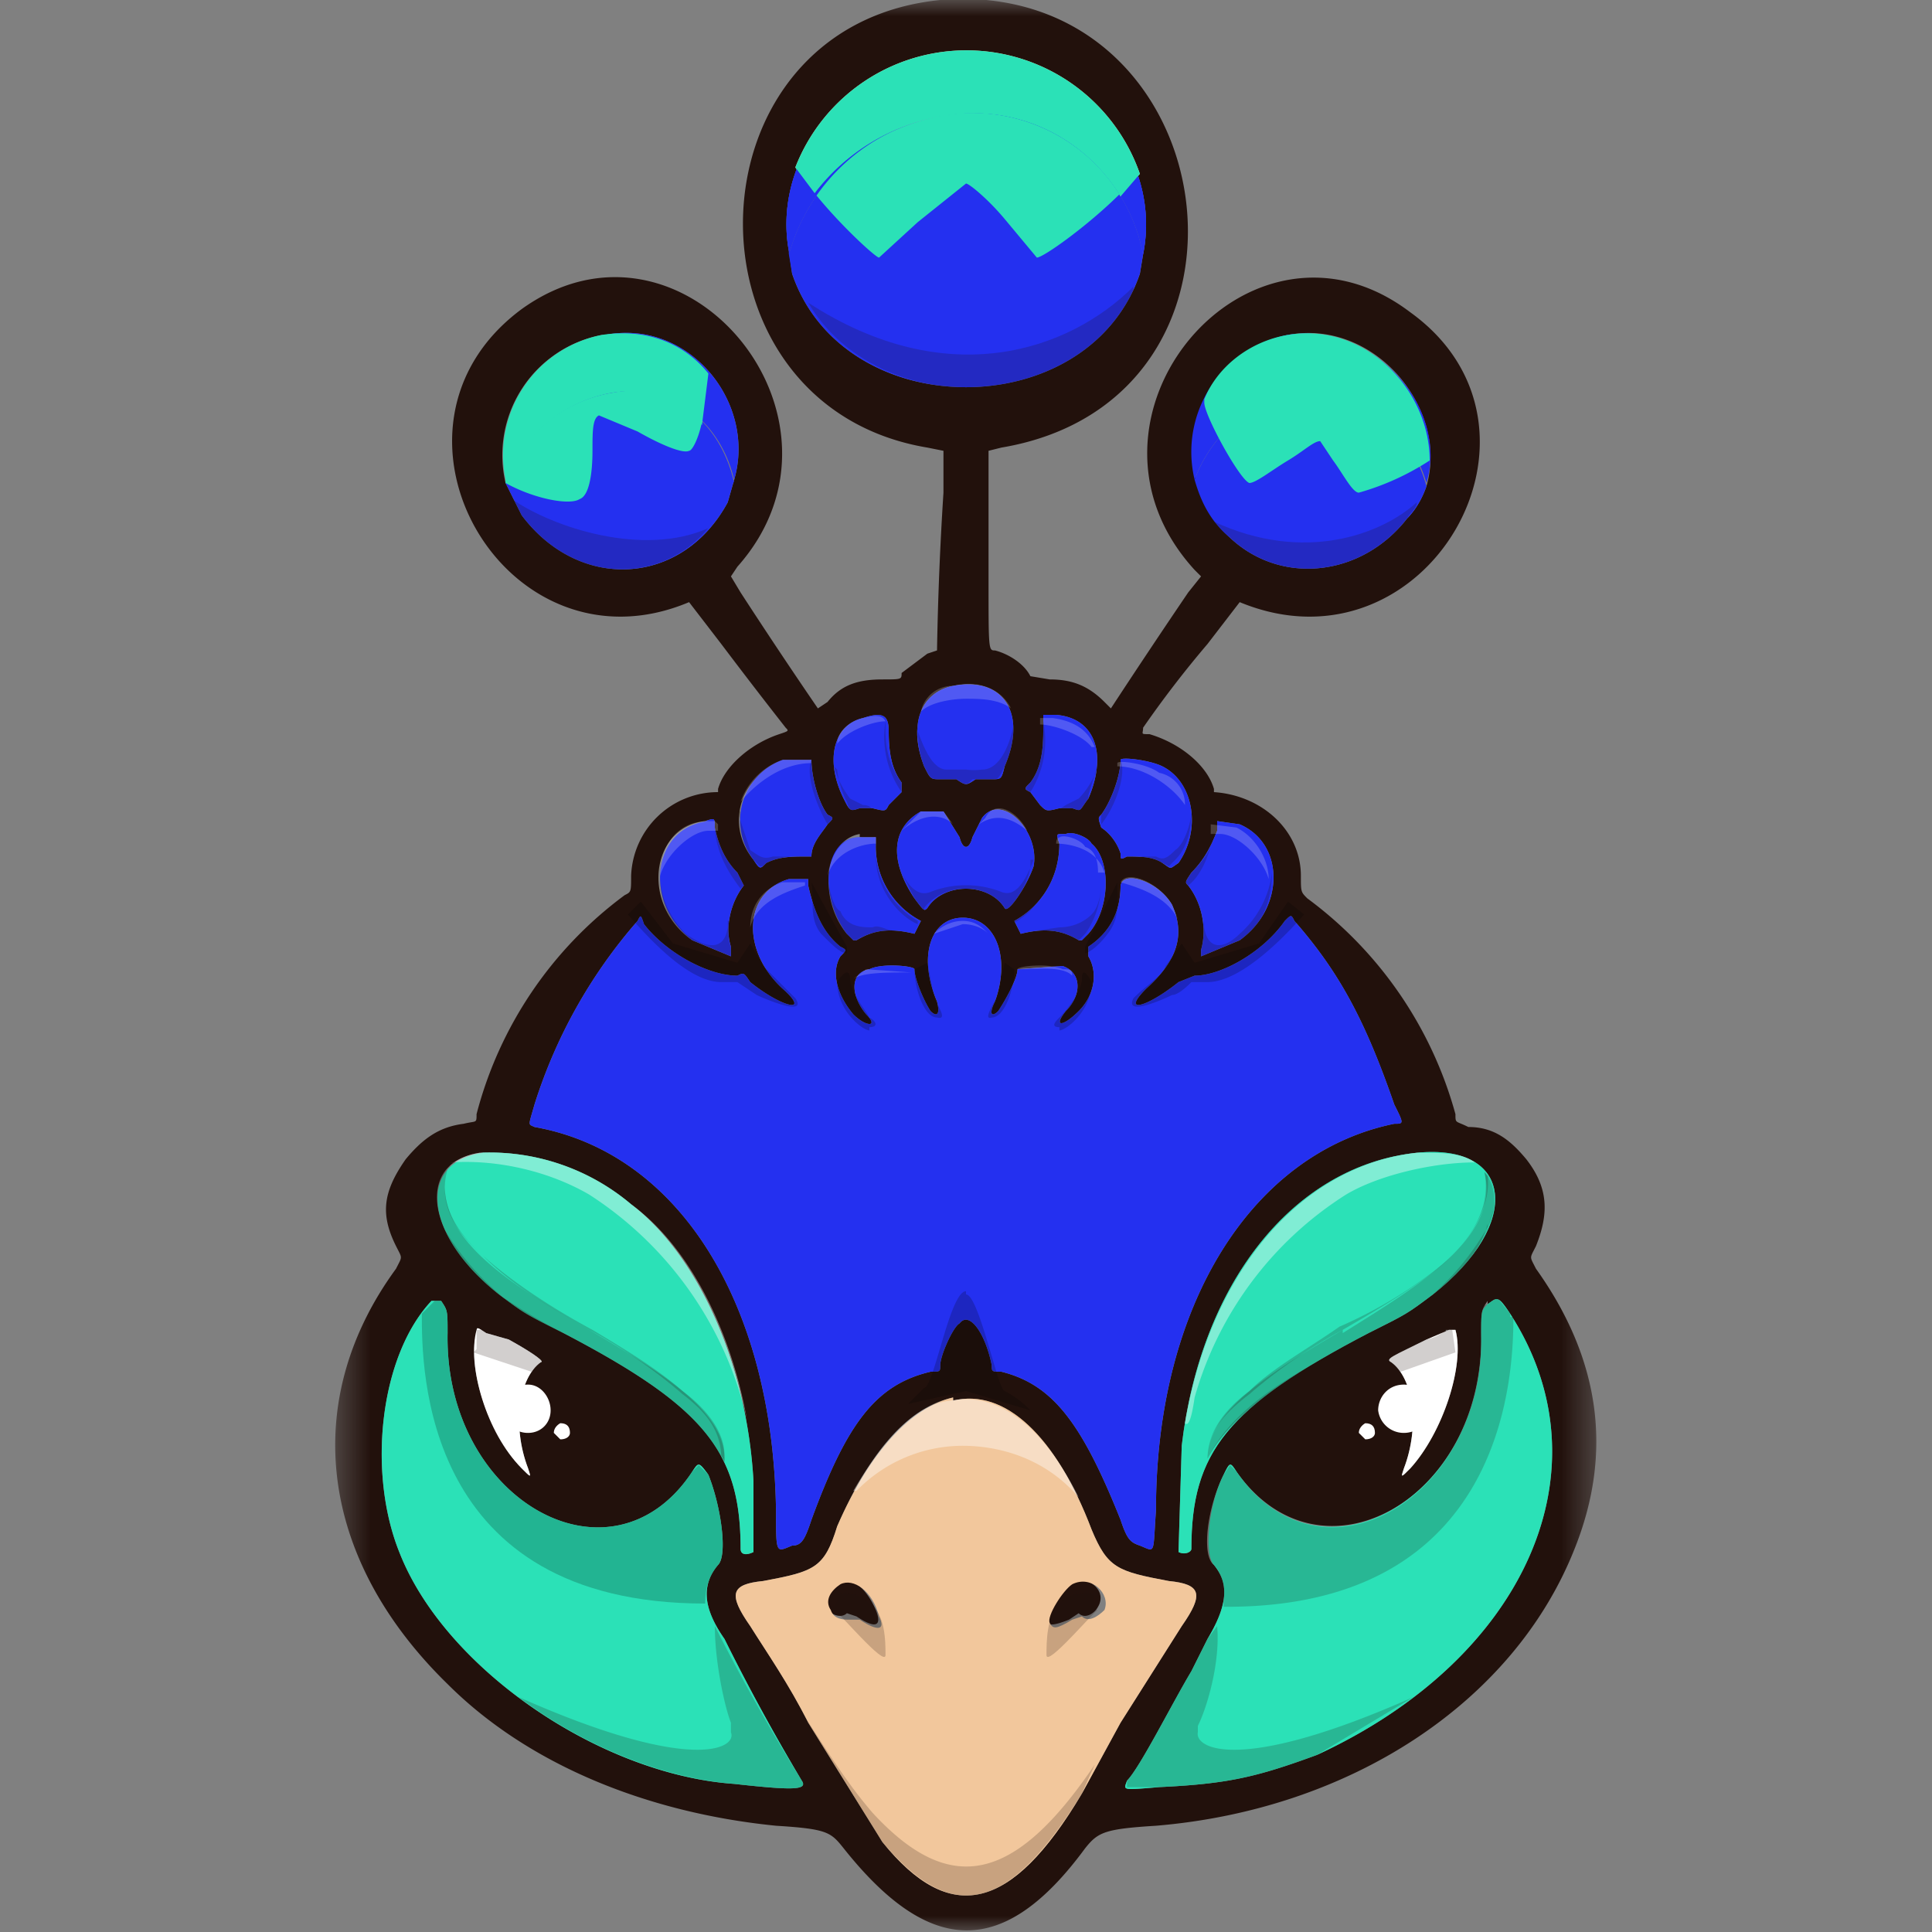 <svg viewBox="0 0 60 60" width="60" height="60" fill="none" xmlns="http://www.w3.org/2000/svg"><rect x="0" y="0" width="60" height="60" fill="#808080" stroke="none"/><mask id="a" style="mask-type:luminance" maskUnits="userSpaceOnUse" x="10" y="0" width="40" height="60"><path d="M49.6 0H10.4v60h39.2V0Z" fill="#fff"/></mask><g mask="url(#a)"><path fill-rule="evenodd" clip-rule="evenodd" d="M29.2 0c-8 .8-8.2 12.6-.4 13.9l.5.1v1.3a103.8 103.8 0 0 0-.2 4.9l-.3.1-.8.6c0 .2 0 .2-.6.2-.8 0-1.3.2-1.7.7l-.3.2a176.9 176.9 0 0 1-2.4-3.6l-.3-.5.2-.3C27 13 21.2 6 16.2 9.6c-5 3.7-.5 11.5 5.2 9.1l1 1.3a173.2 173.2 0 0 0 2 2.6c.1.1.1.1-.2.2-.9.3-1.7 1-1.9 1.7v.1a2.7 2.7 0 0 0-2.7 2.6c0 .5 0 .5-.2.6a12.3 12.3 0 0 0-4.6 6.8c0 .3 0 .2-.4.3-.8.1-1.3.5-1.8 1.1-.7 1-.8 1.7-.3 2.7.2.4.2.3 0 .7-3 4.1-2.4 9 1.6 12.9 2.5 2.5 6.2 4 10.2 4.4 1.6.1 1.7.2 2.1.7 2.7 3.4 5 3.4 7.5 0 .4-.5.6-.6 2.2-.7 6-.5 11.1-3.8 13-8.6 1.2-3 .8-5.9-1.2-8.7-.2-.4-.2-.3 0-.7.4-1 .4-1.8-.3-2.7-.5-.6-1-1-1.8-1-.4-.2-.4-.1-.4-.4a12.4 12.4 0 0 0-4.6-6.7c-.2-.2-.2-.2-.2-.7 0-1.4-1.2-2.5-2.7-2.6v-.1c-.2-.7-1-1.4-2-1.7-.3 0-.2 0-.2-.2a32.8 32.8 0 0 1 2-2.6l1-1.3c5.8 2.4 10.3-5.4 5.3-9-5-3.8-11 3.3-6.7 8l.2.2-.4.5a259.4 259.4 0 0 0-2.4 3.6l-.2-.2c-.5-.5-1-.7-1.7-.7L32 21c-.2-.4-.7-.7-1.1-.8-.2 0-.2 0-.2-2.2v-4l.4-.1c8.9-1.5 7-14.7-2-13.9ZM29 1.8c-3 .5-5 3.3-4.5 6l.1.7c1.6 4.7 9.2 4.7 10.8 0l.1-.6c.7-3.5-2.7-6.8-6.5-6.1Zm-10.3 8.6a3.8 3.8 0 0 0-3 4.6l.5 1c1.8 2.4 5 2.2 6.4-.4l.2-.7c.7-2.4-1.4-5-4-4.5Zm21.3 0a3.7 3.7 0 0 0-1.8 6.3c1.6 1.5 4.1 1.2 5.5-.6.3-.3.5-.7.6-1 .7-2.4-1.6-5.2-4.3-4.7ZM29.6 21.3c-1 .2-1.4 1.2-.9 2.5.2.4.2.4.5.4h.5c.3.2.3.2.6 0h.5c.3 0 .3 0 .4-.4.7-1.6 0-2.8-1.6-2.5Zm-2.8 1c-.9.2-1.2 1.3-.6 2.5.2.4.2.4.5.3h.4c.4.1.4.1.5-.1l.4-.4v-.3c-.3-.4-.4-.9-.4-1.6 0-.5-.2-.6-.8-.4Zm5.6.4c0 .7-.1 1.2-.4 1.6-.2.2-.2.2 0 .3l.3.4c.2.2.2.2.6.1h.4c.3.1.2.1.5-.3.6-1.4.2-2.5-1-2.6h-.4v.5Zm-8 1c-1.4.3-1.9 1.9-1 3 .2.3.2.3.4.1.4-.2.8-.2 1.2-.2h.2c0-.4.3-.7.5-1 .2-.2.2-.2 0-.3-.3-.4-.5-1.2-.5-1.7h-.9Zm10.4-.1c0 .5-.3 1.3-.6 1.7-.1.1-.1.1 0 .4.3.2.5.5.6.8 0 .2 0 .2.2.1.4 0 .8 0 1.1.2.3.2.2.2.5 0 .7-1 .5-2.5-.5-3-.4-.2-1.3-.3-1.3-.2Zm-6.2 1.6c-.9.5-1 1.5-.2 2.7.3.4.3.4.4.3.5-.8 1.9-.8 2.4 0 .1.2.7-.7.9-1.3.2-1.1-1-2.3-1.6-1.5l-.3.6c-.1.4-.3.4-.4 0l-.5-.8h-.7Zm-6.7.3c-1.7.2-2 2.6-.4 3.7l1.2.5v-.3c-.2-.6 0-1.4.4-1.9l-.2-.4c-.4-.4-.6-.9-.7-1.4 0-.3 0-.3-.3-.2Zm15.9 0v.3c-.2.5-.4.9-.8 1.3-.2.3-.2.3-.1.4.4.5.6 1.3.4 2v.2l1.2-.5c1.4-1 1.4-3 0-3.6l-.7-.1Zm-11.1.4c-1.1.2-1.3 2-.4 3.1l.2.2h.1c.5-.3 1-.4 1.8-.2l.2-.4a2.6 2.6 0 0 1-1.4-2.4V26a15.9 15.9 0 0 1-.5 0Zm6.3 0c-.2 0-.2 0-.1.3 0 1-.5 1.9-1.4 2.4l.2.4c.8-.2 1.3-.1 1.8.2h.1l.2-.2c.7-.8.7-2.3.1-2.8-.1-.2-.6-.4-.8-.3Zm-8.5 1.4c-1.4.4-1.5 2.2-.2 3.4.9.8 0 .6-1-.2-.2-.3-.2-.3-.4-.2-.9 0-2.2-.7-2.9-1.6-.1-.3-.1-.3-.2-.1a15.9 15.9 0 0 0-3.2 5.7c-.2.7-.2.6 0 .7 4.5.8 7.4 5.5 7.5 11.9 0 1.4 0 1.3.5 1.1.3 0 .4-.2.6-.8 1.1-3 2-4.2 3.7-4.6.3 0 .3 0 .3-.2 0-.3.4-1.2.6-1.3.3-.4.8.3 1 1.3 0 .2 0 .2.3.2 1.6.4 2.5 1.6 3.7 4.6.2.6.3.7.6.8.5.2.4.3.5-1.1 0-6.4 3-11.1 7.4-12 .3 0 .3 0 0-.6-.9-2.6-1.7-4.1-3.1-5.7-.1-.2-.1-.2-.3 0-.7 1-2 1.7-2.8 1.7l-.5.2c-1 .8-1.8 1-1 .2 1-.9 1.2-1.7.8-2.6-.4-.7-1.5-1.1-1.6-.6 0 .9-.4 1.5-1 1.9v.3c.3.5.2 1.2-.3 1.7s-.8.5-.4 0c.5-.5.5-1.2-.1-1.4l-1.4.1c0 .3-.4 1-.6 1.3-.2.2-.3.1-.1-.3.5-1.4 0-2.6-1-2.6s-1.4 1.2-.8 2.6c.1.4 0 .5-.2.3-.2-.3-.5-1-.5-1.3 0-.1-1-.2-1.4 0-.6.1-.6.8-.1 1.4.4.4 0 .4-.4 0-.5-.6-.7-1.3-.4-1.8.2-.2.2-.2 0-.3-.5-.4-.8-1-1-1.9v-.2h-.6Zm-9.6 8.5c-2 .3-1.7 2.6.6 4.4.8.6.8.6 2 1.2 4.4 2.3 5.5 3.7 5.5 6.7 0 .2.2.2.4.1V46c-.2-3.6-1.7-7-3.8-8.6a6.8 6.8 0 0 0-4.7-1.6Zm29.1 0c-3.8.4-6.7 4-7.3 9.1l-.1 3.3c.2.1.4 0 .4-.1 0-3 1.1-4.4 5.5-6.7 1.2-.6 1.2-.6 2-1.2 2.8-2.2 2.5-4.7-.5-4.4Zm-30.6 4.6c-1.6 1.7-2 5.3-1 7.8 1.4 3.6 6.2 6.9 10.4 7.2 1.8.2 2.3.2 2.1-.1a63.6 63.6 0 0 1-2.4-4.4c-.7-1-.7-1.7-.2-2.3.3-.3.1-1.8-.3-2.8-.3-.4-.3-.4-.5-.1-2.5 3.8-7.7.9-7.6-4.3 0-.7 0-.7-.2-1h-.3Zm32.8 0c-.2.3-.2.3-.2 1 .1 5.2-5 8-7.6 4.3-.2-.3-.2-.3-.4.1-.5 1-.7 2.5-.3 2.8.5.6.4 1.3-.2 2.3l-.5 1c-.6 1-1.6 3-2 3.4-.1.3-.2.3 1 .2 2.1-.1 3-.3 4.9-1 6.5-3 9.1-8.9 6-13.7-.4-.6-.4-.5-.7-.3Zm-31.4 1c-.3 1 .3 3 1.4 4.2.3.3.3.3.2 0-.5-1.3-.3-2.8.4-3.3.1 0-.1-.2-1-.7l-.7-.2c-.3-.2-.3-.2-.3 0Zm30.1 0-.6.2c-1 .5-1.3.6-1.1.7.7.5.9 2 .4 3.3-.1.3-.1.3.2 0 1-1.1 1.7-3.2 1.4-4.3h-.3Zm-15.3 2c-1.4.3-2.6 1.7-3.6 4-.4 1.3-.7 1.4-2.3 1.7-1 .1-1.1.4-.4 1.4.5.8 1.2 1.8 1.8 3l2.3 3.7c2.1 2.6 4 2.2 6.2-1.5l1.2-2.2 1.9-3c.7-1 .6-1.3-.4-1.4-1.6-.3-1.9-.4-2.4-1.6-1.1-2.9-2.7-4.4-4.3-4ZM26 49.1c-.4.2-.5.5-.3.8 0 .2.4.4.6.2l.3.1c.6.4.8.3.6-.2-.3-.7-.8-1.1-1.2-.9Zm7.2 0c-.3.2-.8 1-.7 1.2 0 .2.2.2.7 0l.3-.2c.2.2.5 0 .6-.2.3-.5-.3-1-.9-.8Z" fill="#22110C"/><path d="M33 25.9c-.2 0-.2 0-.1.3 0 1-.5 1.9-1.4 2.4l.2.4c.8-.2 1.3-.1 1.8.2h.1l.2-.2c.7-.8.7-2.3.1-2.8-.1-.2-.6-.4-.8-.3Zm4.8-.4v.3c-.2.5-.4.9-.8 1.3-.2.3-.2.3-.1.4.4.5.6 1.3.4 2v.2l1.2-.5c1.4-1 1.4-3 0-3.6l-.7-.1Zm-3-1.9c0 .5-.3 1.3-.6 1.7-.1.1-.1.1 0 .4.3.2.5.5.6.8 0 .2 0 .2.2.1.4 0 .8 0 1.1.2.3.2.2.2.5 0 .7-1 .5-2.5-.5-3-.4-.2-1.3-.3-1.3-.2Zm-2.4-.9c0 .7-.1 1.2-.4 1.6-.2.2-.2.2 0 .3l.3.4c.2.2.2.2.6.1h.4c.3.1.2.1.5-.3.6-1.4.2-2.5-1-2.6h-.4v.5Zm-2.8-1.4c-1 .2-1.4 1.2-.9 2.5.2.4.2.4.5.4h.5c.3.2.3.2.6 0h.5c.3 0 .3 0 .4-.4.7-1.6 0-2.8-1.6-2.5Zm-1 3.9c-.9.5-1 1.5-.2 2.7.3.4.3.4.4.3.5-.8 1.9-.8 2.4 0 .1.2.7-.7.9-1.3.2-1.1-1-2.3-1.6-1.5l-.3.6c-.1.4-.3.4-.4 0l-.5-.8h-.7Zm-1.9.8c-1.1 0-1.3 1.8-.4 3l.2.2h.1c.5-.3 1-.4 1.8-.2l.2-.4a2.6 2.6 0 0 1-1.4-2.4V26a13.7 13.7 0 0 1-.5 0Zm-2.4-2.4a2 2 0 0 0-.9 3.1c.2.3.2.3.4.1.4-.2.8-.2 1.2-.2h.2c0-.4.3-.7.5-1 .2-.2.2-.2 0-.3-.3-.4-.5-1.2-.5-1.7h-.9Zm2.5-1.3c-.9.2-1.2 1.3-.6 2.5.2.4.2.4.5.3h.4c.4.1.4.1.5-.1l.4-.4v-.3c-.3-.4-.4-.9-.4-1.6 0-.5-.2-.6-.8-.4ZM22 25.5c-1.8.2-2 2.6-.5 3.7l1.2.5v-.3c-.2-.6 0-1.4.4-1.9l-.2-.4c-.4-.4-.6-.9-.7-1.4 0-.3 0-.3-.3-.2Z" fill="#2430F0"/><path d="M44 35.8c-3.8.4-6.7 4-7.3 9.1l-.1 3.3c.2.1.4 0 .4-.1 0-3 1.1-4.4 5.5-6.7 1.2-.6 1.2-.6 2-1.2 2.8-2.2 2.5-4.7-.5-4.4Z" fill="#2BE1B7"/><path d="M46.2 40.5c-.2.2-.2.2-.2 1 .1 5-5 8-7.6 4.2-.2-.3-.2-.3-.4.1-.5 1-.6 2.5-.3 2.8.5.6.4 1.3-.2 2.3l-.5 1c-.6 1-1.6 3-2 3.4-.1.3-.2.3 1 .2 2.1-.1 3-.3 4.9-1 6.5-3 9.1-8.9 6-13.7-.4-.6-.4-.5-.7-.3Zm-32.8-.1c-1.6 1.7-2 5.3-1 7.8 1.4 3.6 6.2 6.9 10.4 7.2 1.8.2 2.3.2 2.1-.1a63.6 63.6 0 0 1-2.4-4.4c-.7-1-.7-1.7-.2-2.3.3-.3.1-1.8-.3-2.8-.3-.4-.3-.4-.5-.1-2.5 3.8-7.7.9-7.6-4.3 0-.7 0-.7-.2-1h-.3Z" fill="#2BE1B7"/><path d="M15 35.8c-2.1.3-1.8 2.6.5 4.4.8.6.8.6 2 1.2 4.4 2.3 5.5 3.7 5.5 6.7 0 .2.2.2.4.1V46c-.2-3.6-1.7-7-3.8-8.6a6.8 6.8 0 0 0-4.7-1.6Z" fill="#2BE1B7"/><path d="M24.5 27.3c-1.4.4-1.5 2.2-.2 3.4.9.8 0 .6-1-.2-.2-.3-.2-.3-.4-.2-.9 0-2.2-.7-2.9-1.6-.1-.3-.1-.3-.2-.1a15.9 15.9 0 0 0-3.2 5.7c-.2.7-.2.6 0 .7 4.5.8 7.4 5.5 7.5 11.9 0 1.4 0 1.3.5 1.1.3 0 .4-.2.6-.8 1.1-3 2-4.2 3.7-4.6.3 0 .3 0 .3-.2 0-.3.4-1.2.6-1.3.3-.4.8.3 1 1.3 0 .2 0 .2.3.2 1.6.4 2.5 1.6 3.7 4.6.2.6.3.7.6.8.5.2.4.3.5-1.1 0-6.4 3-11.1 7.4-12 .3 0 .3 0 0-.6-.9-2.6-1.7-4.1-3.1-5.7-.1-.2-.1-.2-.3 0-.7 1-2 1.7-2.8 1.7l-.5.2c-1 .8-1.8 1-1 .2 1-.9 1.2-1.7.8-2.6-.4-.7-1.5-1.1-1.6-.6 0 .9-.4 1.5-1 1.9v.3c.3.5.2 1.2-.3 1.7s-.8.5-.4 0c.5-.5.5-1.2-.1-1.4l-1.4.1c0 .3-.4 1-.6 1.3-.2.2-.3.1-.1-.3.5-1.4 0-2.6-1-2.6s-1.4 1.2-.8 2.6c.1.4 0 .5-.2.3-.2-.3-.5-1-.5-1.3 0-.1-1-.2-1.4 0-.6.1-.6.8-.1 1.4.4.4 0 .4-.4 0-.5-.6-.7-1.3-.4-1.8.2-.2.2-.2 0-.3-.5-.4-.8-1-1-1.9v-.2h-.6Z" fill="#2430F0"/><path fill-rule="evenodd" clip-rule="evenodd" d="M29.6 43.4c-1.3.3-2.6 1.7-3.6 4-.4 1.3-.7 1.4-2.3 1.7-1 .1-1.1.4-.4 1.4.5.8 1.2 1.8 1.8 3l2.3 3.7c2.1 2.6 4 2.2 6.2-1.5l1.2-2.2 1.9-3c.7-1 .6-1.3-.4-1.4-1.6-.3-1.9-.4-2.4-1.6-1.1-2.9-2.7-4.4-4.3-4ZM25.8 50c-.2-.3 0-.6.3-.8.4-.2 1 .2 1.2 1 .2.4 0 .5-.6.1h-.3c-.2 0-.5 0-.6-.3Zm6.8.4c-.1-.2.4-1 .7-1.2.6-.3 1.2.3 1 .8-.2.2-.5.4-.7.2l-.3.1c-.5.3-.6.3-.7.1Z" fill="#F2C79C"/><path fill-rule="evenodd" clip-rule="evenodd" d="M22.8 15c-.4-1.8-1.8-3.1-3.8-2.8-1.6.3-3 1.5-3.3 2.8l.5 1c1.8 2.4 5 2.2 6.4-.4l.2-.7Zm1.8-6.5-.1-.6a6 6 0 0 1 4.7-4.3 5.4 5.4 0 0 1 6.3 4.3l-.1.6c-1.6 4.7-9.2 4.7-10.8 0Z" fill="#2430F0"/><path d="M40 10.4a3.7 3.7 0 0 0-2.9 4.5 4.2 4.2 0 0 1 3.2-2.7c2-.3 3.5 1.1 4 2.8.7-2.3-1.6-5-4.3-4.6ZM24.5 7.9a6 6 0 0 1 4.7-4.3 5.4 5.4 0 0 1 6.3 4.3c.7-3.5-2.7-6.8-6.5-6.1-3 .5-5 3.3-4.5 6ZM19 12.2c2-.3 3.4 1 3.8 2.7.7-2.4-1.4-5-4-4.5a3.8 3.8 0 0 0-3 4.6c.3-1.3 1.6-2.5 3.2-2.8Z" fill="#2430F0"/><path d="M38.2 16.7c1.6 1.5 4.1 1.2 5.5-.6.3-.3.5-.7.6-1-.5-1.8-2-3.2-4-2.9a4.2 4.2 0 0 0-3.2 2.7c.2.7.5 1.3 1.1 1.8Z" fill="#2430F0"/><path fill-rule="evenodd" clip-rule="evenodd" d="M25.3 6a6.3 6.3 0 0 1 4-2.4c2.3-.4 4.4.7 5.5 2.5l.6-.7a5.7 5.7 0 0 0-10.7-.2l.6.8Z" fill="#F2C79C"/><path d="M25.3 6c.8 1 1.9 2 2 2l1.2-1.1L30 5.7c.1 0 .7.5 1.2 1.1l1 1.2c.2 0 1.6-1 2.6-2a5.4 5.4 0 0 0-5.6-2.4 7 7 0 0 0-4 2.4Zm-9.6 9a4.3 4.3 0 0 1 3.3-2.8 3 3 0 0 1 2.8 1l.2-1.6c-.8-1-2-1.4-3.3-1.2a3.8 3.8 0 0 0-3 4.5Z" fill="#2BE1B7"/><path d="M15.7 15c.9.5 2 .7 2.3.5.3-.1.4-.8.4-1.5 0-.6 0-1 .2-1.1l1.2.5c.7.4 1.4.7 1.6.6.1 0 .3-.4.4-.9a3 3 0 0 0-2.8-.9 4.3 4.3 0 0 0-3.3 2.7Z" fill="#2BE1B7"/><path fill-rule="evenodd" clip-rule="evenodd" d="M37.4 12.5c0 .4 1.1 2.4 1.4 2.5.2 0 .7-.4 1.2-.7.5-.3.8-.6 1-.6l.4.6c.3.4.6 1 .8 1a8 8 0 0 0 2.2-1c0-2.2-2-4.3-4.4-3.9-1.2.2-2.2 1-2.6 2Z" fill="#2BE1B7"/><path d="m45 41.3-.7.3c-1 .5-1.3.6-1.1.7.7.5.9 2 .4 3.3-.1.3-.1.3.2 0 1-1.1 1.7-3.2 1.4-4.3h-.3Zm-30.2 0c-.3 1.1.3 3.2 1.4 4.3.3.3.3.3.2 0-.5-1.3-.3-2.8.4-3.3.1 0-.1-.2-1-.7l-.7-.2c-.3-.2-.3-.2-.3 0Zm27.9 3.2c0-.2-.1-.3-.3-.3 0 0-.2.1-.2.3l.2.2c.2 0 .3-.1.3-.2Z" fill="#fff"/><path opacity=".2" fill-rule="evenodd" clip-rule="evenodd" d="M35.2 8.9c-2 2-5.8 3.3-10.1.5C27.2 13 33.5 13 35.2 9ZM22 16.4c-2 .9-4.8 0-6.1-.9l.3.6c1.6 2 4.3 2.1 5.8.3Zm22-.8c-1.1 1-3.5 1.9-6.3.6l.5.5c1.6 1.5 4.1 1.2 5.5-.6.1-.2.3-.3.3-.5Z" fill="#22110C"/><path d="M24.5 7.9a6 6 0 0 1 4.7-4.3 5.4 5.4 0 0 1 6.3 4.3c.7-3.5-2.7-6.8-6.5-6.1-3 .5-5 3.3-4.5 6Z" fill="#2430F0"/><path fill-rule="evenodd" clip-rule="evenodd" d="M25.3 6a6.3 6.3 0 0 1 4-2.4c2.3-.4 4.4.7 5.5 2.5l.6-.7a5.7 5.7 0 0 0-10.7-.2l.6.8Z" fill="#2BE1B7"/><path fill-rule="evenodd" clip-rule="evenodd" d="M31.4 22c-.3-.6-1-.9-1.8-.7a1 1 0 0 0-1 .8c.3-.3 1-.4 1.4-.4.4 0 1 0 1.4.3Zm-3.9.4c-.4 0-1.2.3-1.5.7 0-.4.4-.7.8-.8.4-.1.6-.1.7.1Zm-2.3 1.3v-.1h-.9c-.6.2-1.1.7-1.3 1.3.5-.6 1.3-1.2 2.2-1.2Zm-4.7 3.5c.2-.7 1-1.4 1.5-1.4h.3a2.6 2.6 0 0 1 0-.2l-.1-.1H22c-1 0-1.5.8-1.5 1.7Zm9.1-1.6c-.3-.3-.9-.4-1.6.2l.6-.6h.7l.3.4Zm2.3.2c-.3-.6-1-1-1.3-.4l-.2.2c.3-.2.8-.4 1.5.2Zm-4.7.3V26a14.1 14.1 0 0 1-.5 0c-.6 0-.9.6-1 1.2.2-.7 1-1 1.5-1Zm7.6 1.3c.2-.4 1.2 0 1.6.7l.2.5c-.3-.7-1.1-1-1.8-1.2Zm-3.2 2.7c0-.1 1-.2 1.4 0 .2 0 .3 0 .3.2-.3-.3-1-.2-1.7-.2ZM29 29c.2-.2.5-.4.9-.4s.6.2.8.4c-.2-.2-.5-.3-.8-.3l-.9.3Zm-2.5 1.4.4-.3 1.4.1c-.8 0-1.5 0-1.8.2ZM25 27.5c-.6.2-1.5.5-1.7 1.3 0-.7.4-1.2 1-1.4h.7v.1Zm9-4.3c-.2-.5-.6-.8-1.3-.9h-.4v.2c.4 0 1.3.3 1.6.7Zm2.8 1.8a1 1 0 0 0-.8-1c-.4-.3-1.3-.4-1.3-.3v.1c.8 0 1.7.6 2.1 1.2Zm2.6 2.3c-.2-.7-1-1.4-1.5-1.4h-.3v-.3l.8.1c.6.3 1 1 1 1.6Zm-5.3-.2c0-.4-.1-.7-.4-.8-.1-.2-.6-.4-.8-.3h.1c-.1 0-.2 0-.2.2.5 0 1.3.2 1.5.9Z" fill="#fff" style="mix-blend-mode:hard-light" opacity=".2"/><path fill-rule="evenodd" clip-rule="evenodd" d="M45.8 36.1c-1.3 0-3 .4-4 1a11 11 0 0 0-4.7 6.3c-.1.7-.2.9-.3.8.8-4.7 3.6-8 7.2-8.4.8 0 1.4 0 1.8.3Zm-31.8 0c1.5-.1 3.1.3 4.3 1a11.3 11.3 0 0 1 4.9 7c-.5-2.8-1.8-5.4-3.6-6.7a6.8 6.8 0 0 0-4.7-1.6 2 2 0 0 0-.8.3Zm12.6 10.2a4.6 4.6 0 0 1 3.3-1.4c.8 0 2.4.2 3.6 1.6-1.1-2.2-2.5-3.3-4-3-1 .1-2 1.1-3 2.8Z" fill="#fff" fill-opacity=".4" style="mix-blend-mode:hard-light"/><path opacity=".2" fill-rule="evenodd" clip-rule="evenodd" d="m45.2 42-1.7.6-.3-.3c-.2-.1 0-.2 1-.7.3 0 .6-.2.7-.3h.2l.1.7Zm-30.5 0 1.8.6.3-.3c.1 0-.1-.2-1-.7a19 19 0 0 1-.7-.3h-.3v.6Zm7.5 8.5c0 1.1.3 2.5.5 3v.3c.2.5-1.2 1.3-6.6-1.1 2 1.5 4.4 2.5 6.7 2.7 1.8.2 2.3.2 2.1-.1a63.5 63.5 0 0 1-2.7-4.8Zm21.7 2.2c-5.4 2.4-6.8 1.6-6.7 1.1v-.2c.3-.6.7-2 .6-3.1l-.3.4-.5 1c-.6 1-1.6 3-2 3.4v.2h1c2.1-.1 3-.3 4.9-1l3-1.8Zm-19.1.3c1.2 1.9 1.7 2.6 2.3 3.3 2.4 2.6 4.4 2.2 6.9-1.5a46 46 0 0 0-.4.9c-2.3 3.7-4 4.1-6.2 1.5a24.7 24.7 0 0 1-2.6-4.2Z" fill="#22110C"/><path d="M30 40.1c-.5 0-1 3-1.3 3l-.5.5 1.8-.4 2 .6a3 3 0 0 0-.8-.6c-.2 0-.8-3-1.2-3ZM27 32c-.2 0-1-.6-1-1.5.1-.2.4-.5.4-.1s.5 1 .6 1.2c.2.1.3.3 0 .3Zm-4.6-1.5c-1 0-2.2-1.3-2.9-2.1l.4-.4 1 1.3 2 .6.4-.6.4.7 1 1c.4.6-1 0-1.2-.1l-.6-.4h-.5Zm3.1-1.5c-.4-.5-.2-1.1-.3-1.6l1.1 2v.2c-.2 0-.4-.2-.8-.6Zm3.6 2.6c-.4 0-.7-.9-.7-1.5l.4-.2.2 1c0 .2.5.8.1.7Zm3.8.4c.2 0 1-.6 1-1.5-.1-.2-.3-.5-.3-.1s-.5 1-.7 1.2c-.1.1-.3.3 0 .3Zm4.6-1.5c1 0 2.3-1.3 3-2.1L40 28l-.9 1.3-2 .6-.4-.6-.5.7c-.1.3-.6.6-1 1-.3.6 1 0 1.2-.1.2 0 .5-.3.6-.4h.5ZM34.4 29c.4-.5.3-1.1.3-1.6l-1 2v.2c.1 0 .4-.2.7-.6Zm-3.6 2.6c.4 0 .7-.9.7-1.5l-.3-.2-.2 1c-.1.2-.5.8-.2.7Z" fill="#000" fill-opacity=".2"/><path opacity=".2" d="M25.9 50c-.2 0 .2-.2.1-.5.3-.1.7 0 1 .3.5.3.5 1.2.5 1.6 0 .4-1.5-1.4-1.6-1.4Zm8.1 0c.2 0-.2-.2 0-.5-.3-.1-.8 0-1.1.3-.4.4-.4 1.2-.4 1.6 0 .4 1.5-1.4 1.6-1.4Z" fill="#22110C"/><path opacity=".2" fill-rule="evenodd" clip-rule="evenodd" d="M18.3 41.3c2.2 1.3 4.2 2.5 4.2 4v.1c-.7-1.4-2.2-2.5-5-4a7.8 7.8 0 0 1-2-1.2c-1.8-1.4-2.4-3-1.6-4-.6 2.2 2 3.7 4.4 5.1Z" fill="#22110C"/><path opacity=".2" fill-rule="evenodd" clip-rule="evenodd" d="M14 36.2h-.1c-.3 1.1.2 2 1.1 2.8.9.8 2.1 1.6 3.4 2.3 1 .6 2 1.2 2.8 1.9.8.6 1.3 1.3 1.3 2v.2c-.7-1.4-2.2-2.5-5-4a17 17 0 0 1-2-1.2 5 5 0 0 1-1.8-2.2c-.3-.7-.2-1.3.2-1.7Zm-.3 1.8a8.2 8.2 0 0 0 3.7 3.4c2.9 1.5 4.4 2.6 5 4v-.1c0-.8-.4-1.4-1.2-2-.8-.7-1.8-1.4-2.9-2C17.1 40.6 16 40 15 39c-.9-.8-1.4-1.6-1.1-2.7-.4.5-.4 1-.2 1.7Zm28 3.3c-2.2 1.3-4.2 2.5-4.2 4 .7-1.3 2.2-2.4 5-3.9 1.2-.6 1.2-.6 2-1.2 1.8-1.4 2.3-3 1.6-3.8.5 2-2 3.5-4.4 5Z" fill="#22110C"/><path opacity=".2" fill-rule="evenodd" clip-rule="evenodd" d="M46.2 38c-.2.8-.8 1.5-1.7 2.2a8.3 8.3 0 0 1-2 1.3c-2.8 1.4-4.3 2.5-5 3.8 0-.8.5-1.5 1.3-2.1.7-.7 1.8-1.3 2.8-2a14 14 0 0 0 3.4-2.1c.8-.8 1.3-1.7 1.1-2.7.4.4.4 1 .1 1.7Zm0-1.5c.3.4.3 1 0 1.6a8.2 8.2 0 0 1-3.7 3.4c-2.8 1.3-4.3 2.4-5 3.8 0-.8.5-1.4 1.3-2 .8-.7 1.8-1.4 2.9-2 1.2-.7 2.4-1.4 3.3-2.2.8-.8 1.3-1.7 1.2-2.6Z" fill="#22110C"/><path fill-rule="evenodd" clip-rule="evenodd" d="M13.1 40.8c0 1.7 0 9 8.8 9 0-.5.1-.8.4-1.2.3-.3.1-1.8-.3-2.8l-.3-.3-.2.2c-2.5 3.8-7.7.9-7.6-4.3 0-.7 0-.7-.2-1h-.2l-.4.4Z" fill="#000" fill-opacity=".2" style="mix-blend-mode:multiply"/><path opacity=".2" fill-rule="evenodd" clip-rule="evenodd" d="M47 40.9c0 1.9-.3 9-8.9 9H38c0-.5 0-1-.3-1.3-.4-.3-.2-1.8.3-2.8l.2-.3.2.2c2.6 3.8 7.7.9 7.6-4.3v-.8l.2-.1.3-.2.4.5v.1ZM28.5 22.4c0 .4 0 .9.2 1.4.2.4.2.4.5.4h.5c.3.2.3.2.5 0h.6c.2 0 .2 0 .4-.4.3-.5.3-1 .3-1.4-.1.6-.4 1.5-1 1.5a2 2 0 0 1-.5 0h-.6c-.5 0-.8-.9-1-1.5Zm3.4 2c.3-.5.5-1 .5-1.7v-.3a3 3 0 0 1-.4 2.2c-.2-.1-.2-.1 0-.3Zm2.2-.7-.3 1v.2l-.3.3h-.2a1 1 0 0 0-.4 0h-.1l.3-.2.4-.2c.3-.3.5-.7.6-1Zm.7-.1c0 .5-.3 1.3-.6 1.7v.3c.4-.5.8-1.5.6-2Zm2.2 1.6c0 .3-.2 1-.5 1.2-.3.3-.4.3-.6.2h-.5l.7.2.2.1.2-.2c.4-.4.5-1 .5-1.5Zm2.5 1.9a3 3 0 0 1-1 1.9c-.5.5-1 .5-1.1-.2v-.2l-.1.8v.3l1.2-.5c.8-.5 1-1.4 1-2.1Zm-1.8-1.3c0 .5-.3.9-.7 1.3-.2.3-.2.3-.1.4.4-.3.7-1 .8-1.7Zm-3.5 1.6c0 .4-.1.8-.3 1-.3.3-.7.4-1 .4l-.7.1c.5 0 .8 0 1.2.3h.1l.2-.2c.3-.4.5-1 .5-1.6Zm-2.8 1.3c.5-.2 1.3-1 1.3-2 0 .8-.5 1.5-1.3 1.9v.1Zm.7-2c-.2.5-.5 1.2-1 1a3 3 0 0 0-2.2 0c-.5.2-.8-.4-1-.8l.5 1 .3.4v-.1c.6-.8 2-.8 2.5 0 .1.2.7-.6.8-1.3v-.2Zm-6.4.7c0 .5.2 1.1.6 1.6l.1.2h.2c.3-.2.7-.3 1.2-.3-.3 0-.5-.2-.7-.1-.3 0-.8 0-1-.5-.2-.1-.3-.5-.4-1Zm1.5-.8c0 1.1.8 1.9 1.3 2.1v-.1a2.6 2.6 0 0 1-1.3-2Zm-1.5-1c.2-.2.2-.2 0-.3-.3-.4-.5-1.2-.5-1.7-.2.5.2 1.5.5 2Zm-2.7-.4a2 2 0 0 0 .4 1.5l.2.2h.2c.3-.2.5-.3.8-.3H24c-.3.1-.4 0-.7-.2l-.4-1.2Zm3-1.3a2.8 2.8 0 0 0 .3 1l.1.3h.7c0-.1-.1-.2-.3-.2l-.4-.2a3 3 0 0 1-.5-1Zm1.5-1.5v.3c0 .7.2 1.2.5 1.6v.3a3 3 0 0 1-.5-2.2Zm-4.9 6.2v.2c-.1.7-.6.7-1.3.2-.6-.6-.8-1.3-.8-1.8 0 .7.2 1.5 1 2l1.2.5v-.3c-.1-.2-.1-.5 0-.8Zm.4-1c.2-.2.2-.2 0-.5a2.3 2.3 0 0 1-.8-1.5c0 .9.5 1.6.8 2Z" fill="#22110C"/><path d="M42.8 43.8c0-.4.3-.8.8-.8.4 0 .8.4.8.8s-.4.7-.8.7a.8.8 0 0 1-.8-.7Zm-27.2 0c0-.4.3-.8.8-.8.4 0 .7.4.7.8s-.3.7-.7.7a.8.8 0 0 1-.8-.7Zm2.1.7c0-.2-.1-.3-.3-.3 0 0-.2.1-.2.3l.2.2c.2 0 .3-.1.3-.2Z" fill="#fff"/></g></svg>

